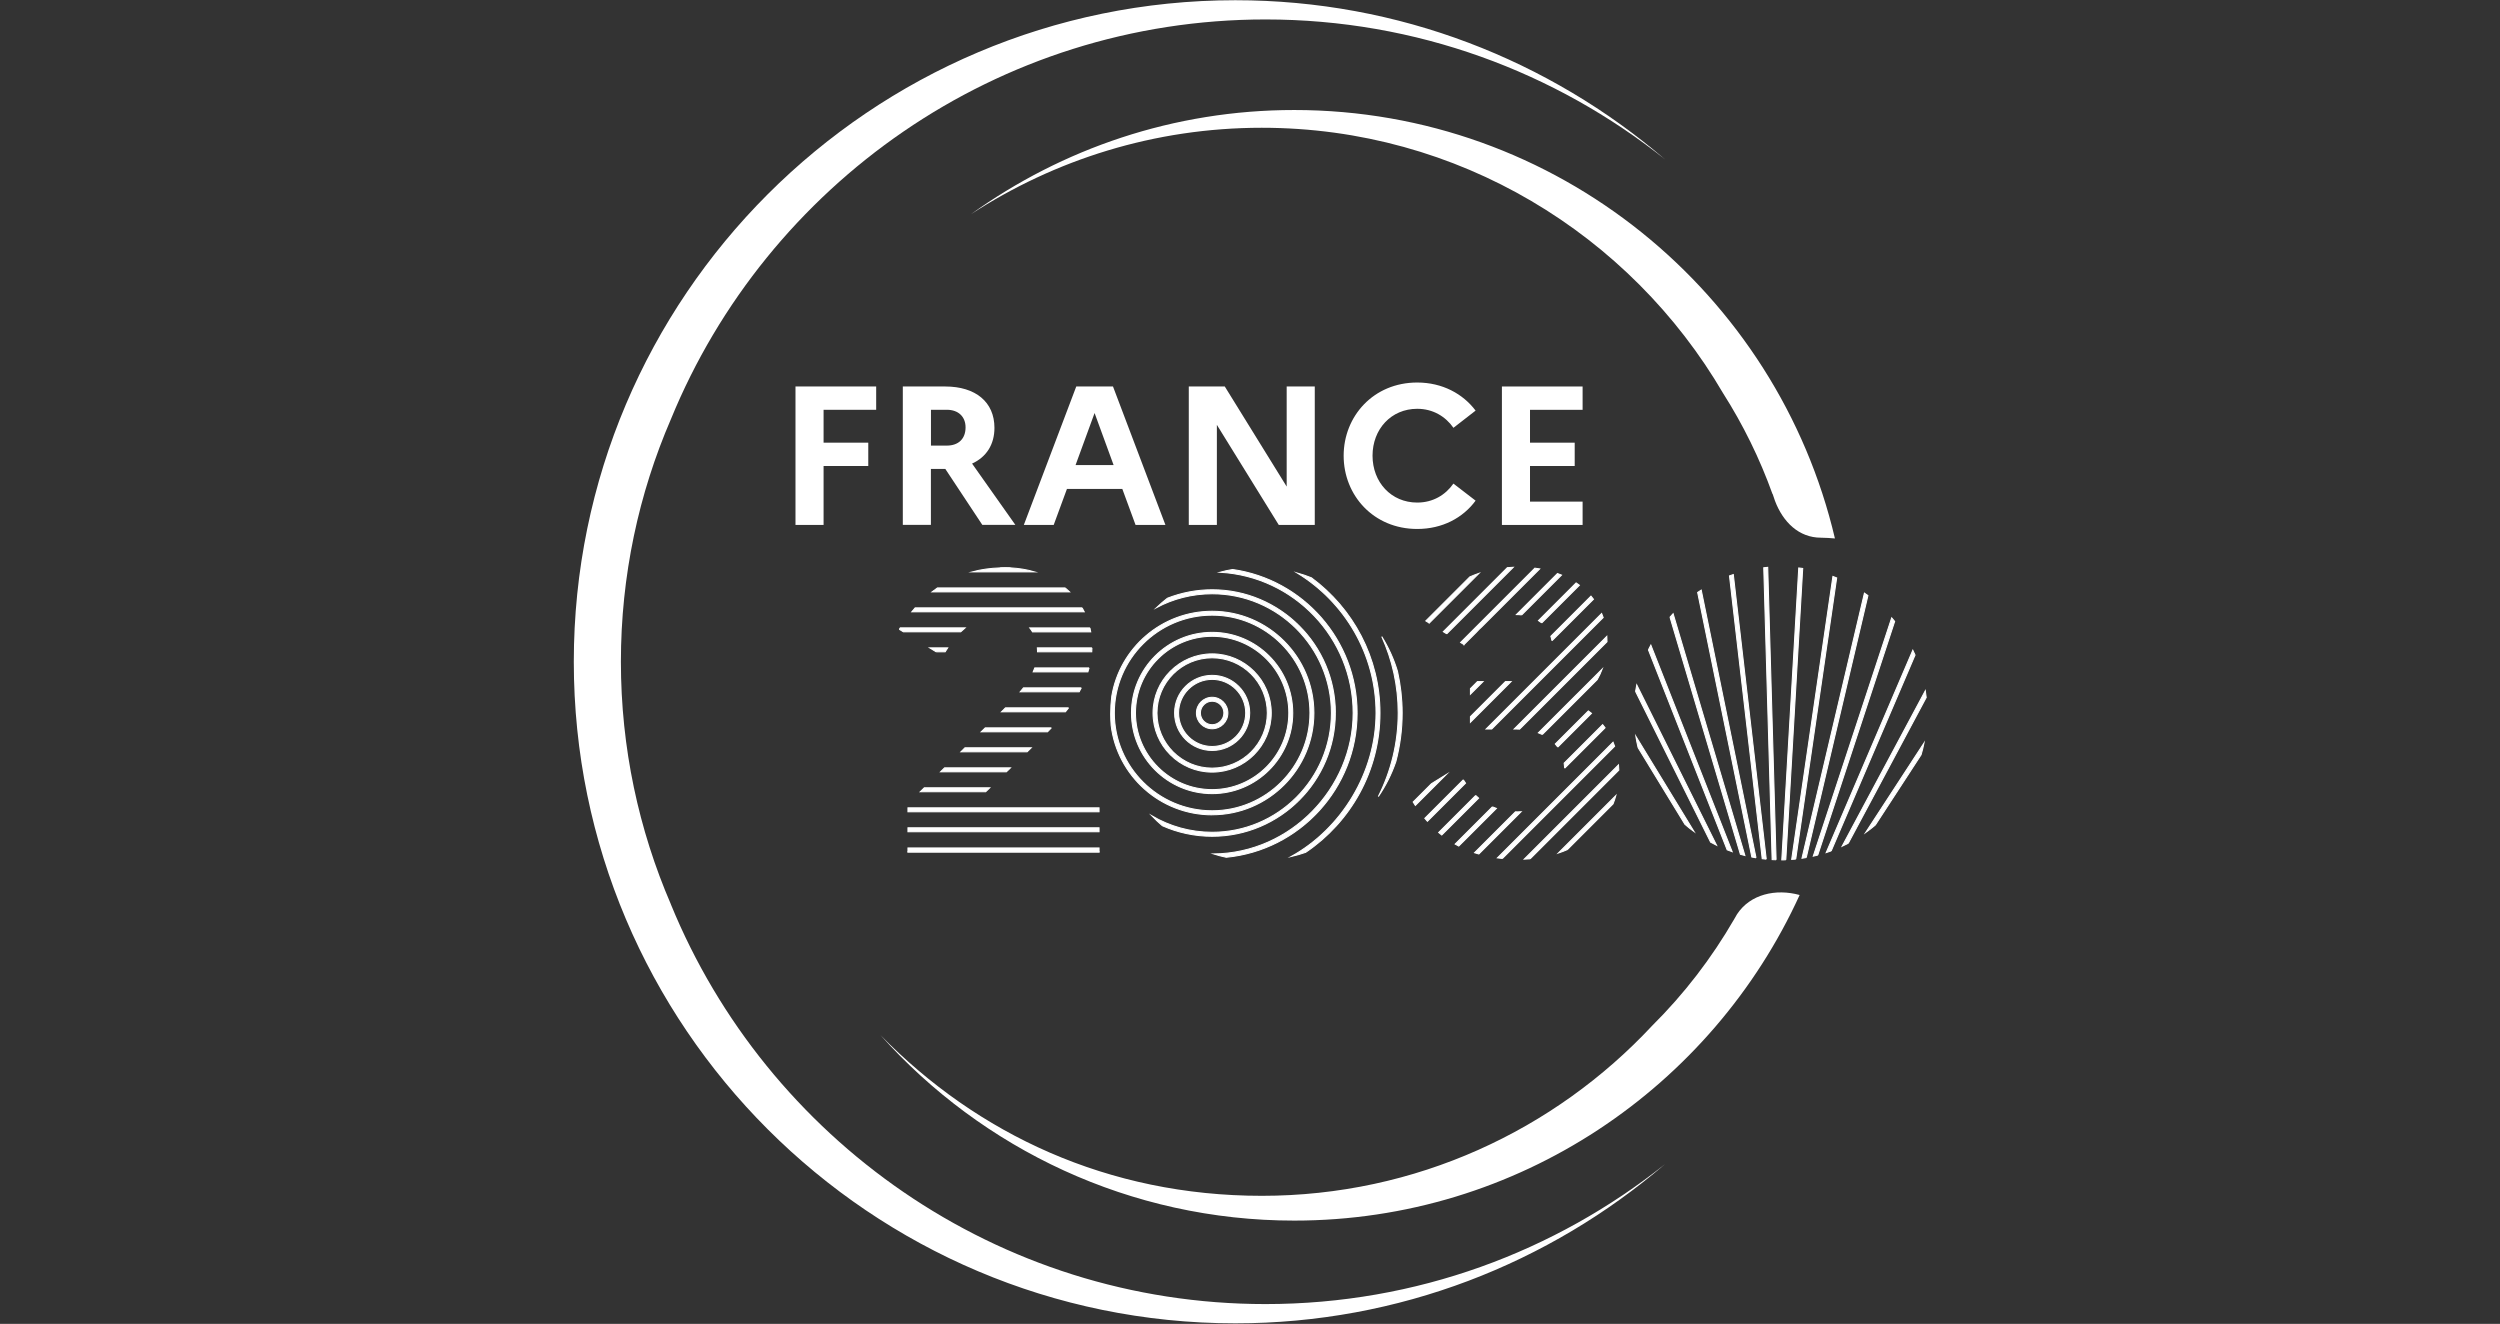 <?xml version="1.0" encoding="UTF-8"?>
<svg xmlns="http://www.w3.org/2000/svg" id="Calque_1" data-name="Calque 1" viewBox="0 0 914 484">
  <rect x="0" y="0" width="914" height="484" fill="#333333" stroke="none"/>
  <defs>
    <style>
      .cls-1 {
        stroke: #fff;
        stroke-miterlimit: 10;
        stroke-width: .38px;
      }

      .cls-1, .cls-2 {
        fill: #fff;
      }

      .cls-2 {
        stroke-width: 0px;
      }
    </style>
  </defs>
  <path class="cls-2" d="M245.29,330.64c-11.75-27.23-18.29-57.22-18.29-88.7s6.53-61.48,18.29-88.7C280.36,67.62,364.56,7.11,462.67,7.11c55.19,0,105.97,19.19,146.09,51.18C566.46,22.05,511.58.08,451.63.08,318.29.08,209.78,108.57,209.78,241.94s108.51,241.87,241.85,241.87c59.94,0,114.82-21.97,157.12-58.22-40.12,31.99-90.9,51.18-146.09,51.18-98.11,0-182.31-60.49-217.38-146.12h.02Z"></path>
  <path class="cls-2" d="M635.04,334.28c-.32.57-.65,1.12-.98,1.69-.08.15-.14.31-.2.45h-.03l.22-.43c-8.27,14.31-18.36,27.44-30.01,39-35.67,38.23-86.43,62.2-142.71,62.2s-103.99-22.54-139.45-58.77c37.2,41.6,91.24,67.83,151.3,67.83,82,0,152.77-48.89,184.77-119.04-8.67-2.38-18.05-.35-22.91,7.06v.02Z"></path>
  <path class="cls-2" d="M648.08,180.56c.06.22.14.42.2.63.23.65.45,1.29.66,1.94,2.92,7.72,8.72,13.45,16.79,13.45h-.03c1.81.05,3.55.11,5.15.28-21.05-89.67-101.68-156.64-197.69-156.64-44.06,0-84.86,14.16-118.18,38.1,30.62-19.95,67.12-31.61,106.32-31.61,71.86,0,134.73,39.05,168.63,97.01,7.35,11.55,13.45,23.95,18.14,37.02v-.17Z"></path>
  <g>
    <path class="cls-2" d="M290.83,141.3h29.5v8.53h-19.23v12.01h16.34v8.53h-16.34v21.55h-10.27s0-50.62,0-50.62Z"></path>
    <path class="cls-2" d="M330.09,141.3h15.48c11.15,0,18,5.72,18,15.11,0,6.15-2.97,10.7-8.18,13.08l15.83,22.41h-12.08l-13.53-20.46h-5.27v20.46h-10.27v-50.62l.02.02ZM340.36,149.83v13.08h5.78c4.34,0,6.87-2.54,6.87-6.66,0-3.83-2.54-6.44-6.87-6.44h-5.78v.02Z"></path>
    <path class="cls-2" d="M393.46,141.3h13.45l19.17,50.62h-10.92l-4.84-13.16h-20.25l-4.84,13.16h-10.92l19.17-50.62h-.03ZM407.13,170.02l-6.95-19.02-6.95,19.02h13.9Z"></path>
    <path class="cls-2" d="M434.62,141.3h13.16l22.63,36.59v-36.59h10.27v50.62h-13.16l-22.63-36.59v36.59h-10.27v-50.62Z"></path>
    <path class="cls-2" d="M531.38,176.81l8.1,6.23c-4.63,6.29-12.14,10.35-21.34,10.35-15.99,0-26.9-12.3-26.9-26.77s10.92-26.77,26.9-26.77c9.18,0,16.71,4.12,21.34,10.27l-8.1,6.29c-2.89-4.12-7.46-6.95-13.24-6.95-9.55,0-16.34,7.46-16.34,17.14s6.8,17.14,16.34,17.14c5.78,0,10.35-2.81,13.24-6.95v.02Z"></path>
    <path class="cls-2" d="M549.1,141.3h29.5v8.53h-19.23v12.01h16.34v8.53h-16.34v13.02h19.23v8.53h-29.5v-50.62Z"></path>
  </g>
  <g>
    <path class="cls-1" d="M598.87,273.3l17.16,28.1c1.06.92,2.17,1.8,3.31,2.63l-21.29-34.87c.22,1.4.51,2.77.83,4.14"></path>
    <path class="cls-1" d="M597.97,252.79l27.43,55.11c.71.38,1.45.75,2.17,1.12l-29.18-58.63c-.15.8-.29,1.6-.42,2.41"></path>
    <path class="cls-1" d="M602.66,237.57l28.79,73.13c.6.23,1.21.46,1.83.68l-29.73-75.53c-.31.57-.6,1.14-.88,1.72"></path>
    <path class="cls-1" d="M610.55,225.62l25.74,86.71c.54.15,1.09.31,1.64.45l-26.24-88.41c-.38.42-.77.85-1.14,1.28"></path>
    <path class="cls-1" d="M642,313.61l-20.03-97.88c-.45.28-.88.57-1.31.86l19.8,96.74c.51.11,1.01.18,1.54.28"></path>
    <path class="cls-1" d="M645.74,314.11l-12.04-104.06c-.48.15-.94.32-1.4.49l11.96,103.4c.49.06.98.12,1.48.17"></path>
    <path class="cls-1" d="M649.34,314.33l-3.06-106.91c-.48.05-.97.09-1.45.14l3.06,106.72c.48.03.97.03,1.45.05"></path>
    <path class="cls-1" d="M652.89,314.33l6.18-106.51c-.48-.08-.95-.12-1.45-.18l-6.2,106.74c.49,0,.97-.02,1.46-.03"></path>
    <path class="cls-1" d="M656.52,314.08l14.97-102.8c-.46-.18-.92-.37-1.38-.54l-15.07,103.46c.49-.03.98-.06,1.48-.12"></path>
    <path class="cls-1" d="M660.36,313.53l22.55-95.78c-.42-.31-.85-.61-1.28-.91l-22.83,96.94c.52-.08,1.03-.17,1.55-.26"></path>
    <path class="cls-1" d="M664.57,312.62l28.12-85.43c-.35-.45-.72-.88-1.09-1.31l-28.67,87.14c.55-.12,1.11-.25,1.66-.4"></path>
    <path class="cls-1" d="M669.49,311.08l30.65-71.59c-.26-.6-.52-1.2-.81-1.78l-31.68,74.01c.61-.2,1.23-.4,1.84-.63"></path>
    <path class="cls-1" d="M675.72,308.3l28.5-53.3c-.09-.83-.2-1.66-.32-2.48l-30.42,56.88c.75-.35,1.49-.72,2.23-1.11"></path>
    <path class="cls-1" d="M685.6,301.65l16.74-25.69c.42-1.41.8-2.86,1.09-4.34l-21.35,32.76c1.21-.86,2.38-1.78,3.52-2.74"></path>
    <rect class="cls-1" x="331.95" y="311.45" width="69.86" height=".05"></rect>
    <path class="cls-1" d="M367.47,207.58c-.6,0-1.18.03-1.77.06h3.77c-.66-.03-1.34-.06-2-.06"></path>
    <path class="cls-1" d="M369.46,207.62h-3.77c-3.63.12-7.04.6-10.22,1.45h22.74c-2.75-.8-5.69-1.29-8.73-1.45"></path>
    <path class="cls-1" d="M389.43,214.94h-46.7c-.66.46-1.32.95-1.97,1.45h50.29c-.52-.51-1.06-.98-1.63-1.45"></path>
    <path class="cls-1" d="M395.63,222.24h-61.06c-.42.48-.83.95-1.23,1.45h63.06c-.25-.49-.51-.97-.77-1.45"></path>
    <path class="cls-1" d="M398.49,229.56h-22c.37.45.71.94,1,1.45h21.28c-.09-.49-.18-.97-.29-1.45"></path>
    <path class="cls-1" d="M328.79,230.08l1.51.92h20.92c.52-.51,1.05-1,1.6-1.45h-23.68c-.11.18-.23.35-.34.54"></path>
    <path class="cls-1" d="M399.2,236.86h-19.94c.03.43.06.86.06,1.31v.14h19.83c.03-.48.05-.97.06-1.45"></path>
    <path class="cls-1" d="M342.28,238.31h3.26c.31-.49.63-.97.94-1.45h-6.58s2.38,1.45,2.38,1.45Z"></path>
    <path class="cls-1" d="M398.17,244.18h-19.85c-.17.49-.35.97-.57,1.45h19.99c.15-.48.29-.97.42-1.45"></path>
    <path class="cls-1" d="M395.32,251.48h-21.14c-.37.48-.75.97-1.17,1.45h21.54c.28-.48.52-.97.77-1.45"></path>
    <path class="cls-1" d="M390.68,258.78h-23.08c-.34.34-.66.68-1.01,1.03l-.43.42h23.37c.38-.48.77-.97,1.14-1.45"></path>
    <path class="cls-1" d="M384.39,266.1h-24.18l-1.48,1.45h24.24c.48-.48.94-.97,1.4-1.45"></path>
    <polygon class="cls-1" points="377.01 273.4 352.78 273.4 351.31 274.87 375.51 274.87 377.01 273.4"></polygon>
    <polygon class="cls-1" points="369.43 280.72 345.34 280.72 343.88 282.17 367.93 282.17 369.43 280.72"></polygon>
    <polygon class="cls-1" points="361.85 288.02 337.92 288.02 336.44 289.47 360.35 289.47 361.85 288.02"></polygon>
    <rect class="cls-1" x="331.95" y="295.34" width="69.86" height="1.45"></rect>
    <rect class="cls-1" x="331.95" y="302.64" width="69.86" height="1.45"></rect>
    <rect class="cls-1" x="331.95" y="310.01" width="69.86" height="1.45"></rect>
    <path class="cls-1" d="M573.05,310.59l16.68-16.68c.4-1,.74-2.01,1.03-3.07l-21.05,21.05c1.15-.38,2.26-.81,3.34-1.29"></path>
    <path class="cls-1" d="M559.45,313.96l32.39-32.39c-.02-.66-.06-1.31-.11-1.94l-34.48,34.48c.74-.03,1.48-.08,2.2-.14"></path>
    <path class="cls-1" d="M549.29,313.85l41.02-41.02c-.17-.51-.37-1-.57-1.48l-42.29,42.29c.6.08,1.21.15,1.84.22"></path>
    <path class="cls-1" d="M554.91,296.83c-.29,0-.57-.02-.86-.03l-14.96,14.96c.52.17,1.06.31,1.58.46l15.45-15.45c-.4.02-.8.05-1.2.05"></path>
    <path class="cls-1" d="M572.05,280.85l14.77-14.77c-.28-.4-.58-.78-.89-1.15l-14.07,14.07c.09.6.15,1.23.18,1.86"></path>
    <path class="cls-1" d="M569.52,273.13l12.33-12.33c-.37-.31-.75-.6-1.15-.89l-12.08,12.08c.32.37.63.74.91,1.14"></path>
    <path class="cls-1" d="M545.61,294.99l-13.61,13.61c.43.25.88.49,1.32.72l13.76-13.76c-.49-.17-.98-.37-1.46-.58"></path>
    <path class="cls-1" d="M539.52,290.82l-13.54,13.54c.37.31.74.63,1.12.92l13.48-13.48c-.37-.31-.72-.63-1.08-.98"></path>
    <path class="cls-1" d="M563.88,268.52l20.06-20.06c.72-1.23,1.32-2.54,1.83-3.87l-23.34,23.32c.49.18.97.38,1.45.61"></path>
    <path class="cls-1" d="M534.99,285.1l-14.08,14.08c.31.37.63.74.95,1.09l13.94-13.94c-.28-.4-.54-.81-.81-1.23"></path>
    <path class="cls-1" d="M554.19,266.52c.48,0,.92.03,1.38.05l31.95-31.95v-.14c0-.63-.03-1.25-.06-1.84l-33.9,33.9h.61l.02-.02Z"></path>
    <path class="cls-1" d="M523.37,286.49l-6.72,6.72c.26.43.52.85.8,1.26l11.3-11.3-5.37,3.32h-.02Z"></path>
    <path class="cls-1" d="M545.38,266.52l40.75-40.75c-.17-.51-.37-1-.57-1.48l-42.23,42.23h2.04Z"></path>
    <polygon class="cls-1" points="550.39 249.19 537.59 262 537.59 264.06 552.45 249.19 550.39 249.19"></polygon>
    <path class="cls-1" d="M567.4,234.25l15.17-15.17c-.29-.38-.6-.77-.91-1.14l-14.67,14.67c.17.52.31,1.08.4,1.64"></path>
    <path class="cls-1" d="M563.66,227.73l13.77-13.77c-.38-.29-.78-.57-1.2-.85l-13.77,13.77c.42.26.81.54,1.2.85"></path>
    <polygon class="cls-1" points="540.15 249.19 537.59 251.76 537.59 253.8 542.2 249.19 540.15 249.19"></polygon>
    <path class="cls-1" d="M556.33,224.81l14.56-14.56c-.49-.2-.98-.4-1.48-.57l-15,15c.66,0,1.29.06,1.91.14"></path>
    <path class="cls-1" d="M535.25,235.65l4.5-4.5c.63-.71,1.28-1.37,1.97-1.97l21.2-21.2c-.58-.11-1.18-.18-1.78-.26l-27.15,27.16,1.26.78v-.02Z"></path>
    <path class="cls-1" d="M528.92,231.73l24.34-24.34c-.74.03-1.46.08-2.18.14l-23.41,23.41,1.26.78h0Z"></path>
    <path class="cls-1" d="M522.54,227.79l18.19-18.19c-1.15.4-2.28.83-3.37,1.32l-16.08,16.08,1.26.78Z"></path>
    <path class="cls-1" d="M504.52,260.68c0-20.26-9.89-38.26-25.07-49.44-1.69-.68-3.44-1.26-5.21-1.77,17.28,10.53,28.84,29.55,28.84,51.21s-12.56,42.26-31.04,52.48c1.81-.43,3.6-.95,5.32-1.55,16.37-11.04,27.16-29.75,27.16-50.93"></path>
    <path class="cls-1" d="M510.95,245.52c-1.37-4.54-3.32-8.82-5.78-12.78,3.86,8.53,6.01,17.97,6.01,27.92,0,10.99-2.63,21.37-7.27,30.56,2.67-3.9,4.83-8.18,6.4-12.74,1.51-5.69,2.32-11.65,2.32-17.82,0-5.21-.6-10.27-1.69-15.14"></path>
    <path class="cls-1" d="M496.16,260.66c0-26.67-19.82-48.81-45.51-52.45-1.57.26-3.12.58-4.64,1,27.1,1.48,48.7,24,48.7,51.47s-22.84,51.25-51.02,51.53c1.52.48,3.06.88,4.63,1.21,26.81-2.6,47.84-25.26,47.84-52.75"></path>
    <path class="cls-1" d="M488.21,260.66c0-24.84-20.22-45.04-45.04-45.04-5.77,0-11.28,1.11-16.36,3.09-1.38,1.08-2.71,2.21-3.97,3.41,6.07-3.21,12.99-5.04,20.32-5.04,24.04,0,43.6,19.55,43.6,43.6s-19.55,43.6-43.6,43.6c-8.02,0-15.56-2.2-22.03-6,1.21,1.26,2.49,2.46,3.83,3.6,5.57,2.48,11.73,3.86,18.2,3.86,24.84,0,45.04-20.22,45.04-45.04"></path>
    <path class="cls-1" d="M443.16,248.38c6.76,0,12.27,5.5,12.27,12.27s-5.5,12.27-12.27,12.27-12.27-5.5-12.27-12.27,5.5-12.27,12.27-12.27M443.16,274.37c7.56,0,13.73-6.15,13.73-13.73s-6.15-13.73-13.73-13.73-13.73,6.15-13.73,13.73,6.15,13.73,13.73,13.73"></path>
    <path class="cls-1" d="M443.16,240.49c11.11,0,20.17,9.04,20.17,20.17s-9.04,20.17-20.17,20.17-20.17-9.05-20.17-20.17,9.04-20.17,20.17-20.17M443.16,282.28c11.91,0,21.61-9.7,21.61-21.61s-9.7-21.61-21.61-21.61-21.61,9.7-21.61,21.61,9.7,21.61,21.61,21.61"></path>
    <path class="cls-1" d="M443.16,256.36c2.38,0,4.3,1.94,4.3,4.3s-1.94,4.3-4.3,4.3-4.3-1.94-4.3-4.3,1.94-4.3,4.3-4.3M443.16,266.43c3.17,0,5.75-2.58,5.75-5.75s-2.58-5.75-5.75-5.75-5.75,2.58-5.75,5.75,2.58,5.75,5.75,5.75"></path>
    <path class="cls-1" d="M443.16,224.9c19.72,0,35.76,16.05,35.76,35.76s-16.05,35.76-35.76,35.76-35.76-16.05-35.76-35.76,16.05-35.76,35.76-35.76M443.16,297.88c20.52,0,37.2-16.7,37.2-37.2s-16.7-37.2-37.2-37.2c-18.43,0-33.78,13.47-36.7,31.08-.26,2.12-.4,4.29-.4,6.49,0,1.4.08,2.77.17,4.15,2.23,18.4,17.94,32.7,36.93,32.7"></path>
    <path class="cls-1" d="M443.16,232.63c15.45,0,28.03,12.58,28.03,28.03s-12.58,28.03-28.03,28.03-28.03-12.58-28.03-28.03,12.58-28.03,28.03-28.03M443.16,290.15c16.25,0,29.47-13.22,29.47-29.49s-13.22-29.47-29.47-29.47-29.49,13.22-29.49,29.47,13.22,29.49,29.49,29.49"></path>
  </g>
</svg>
